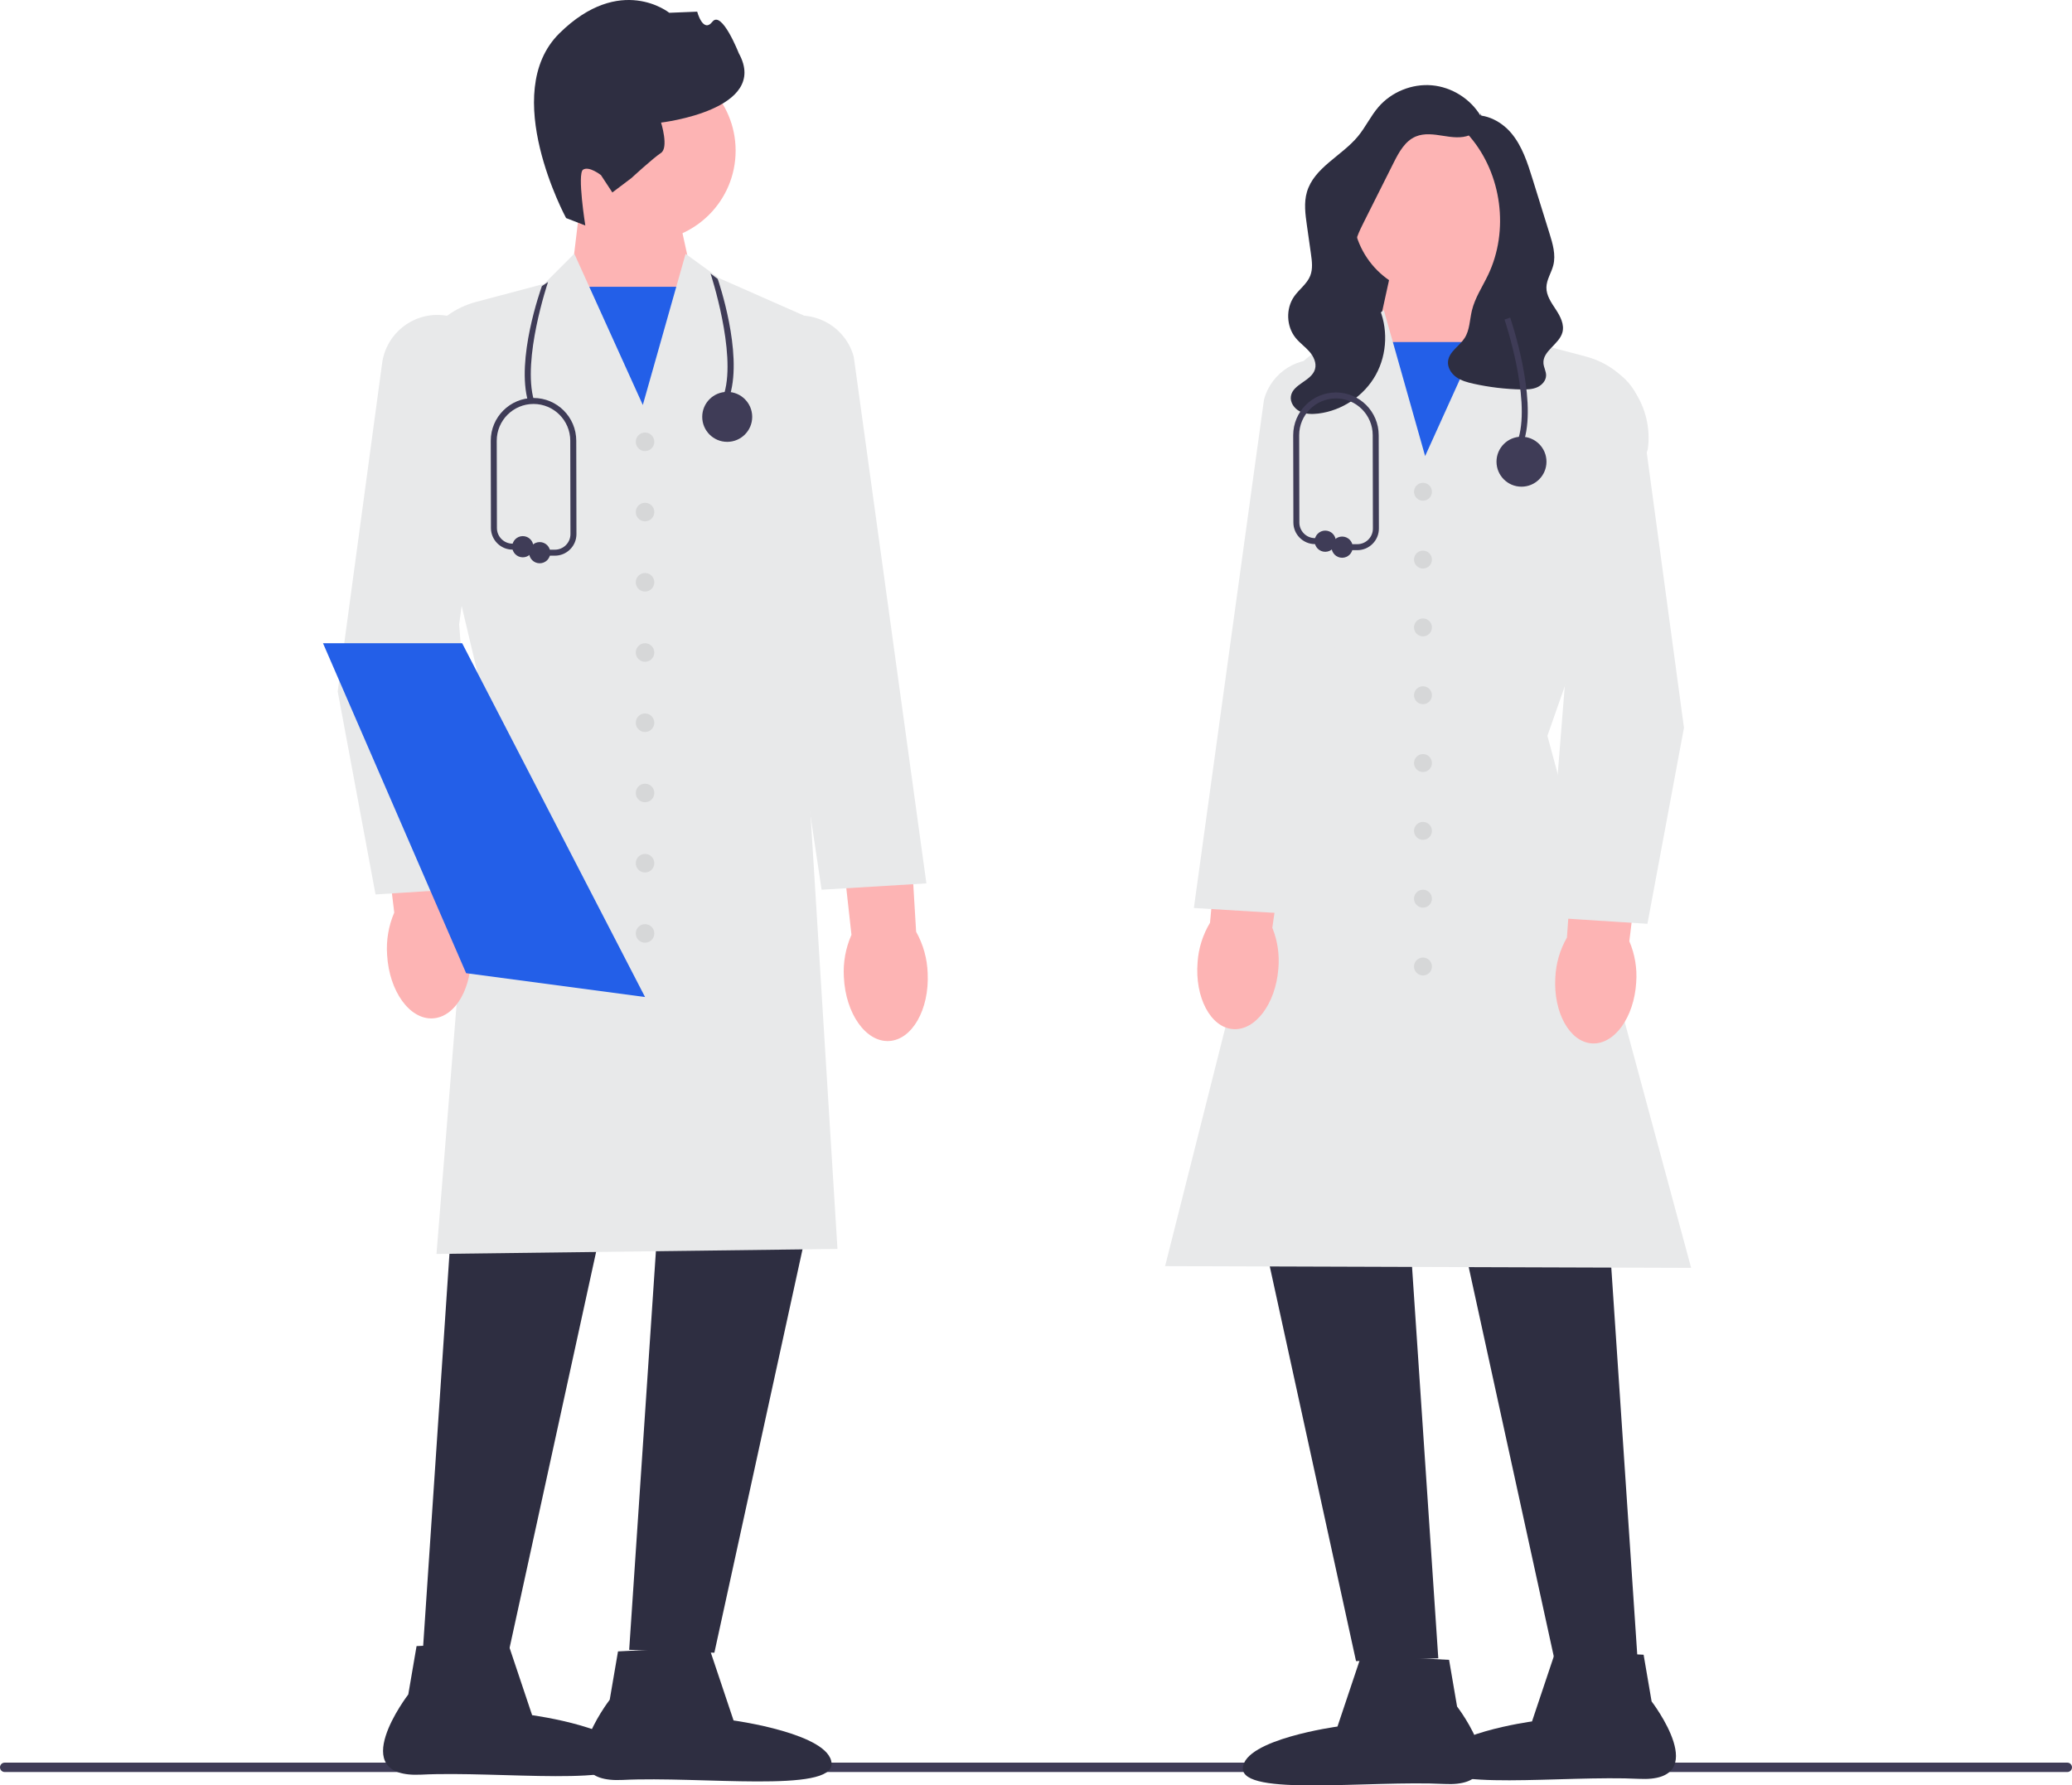 <svg xmlns="http://www.w3.org/2000/svg" width="692.68" height="596.951" viewBox="0 0 692.68 596.951" xmlns:xlink="http://www.w3.org/1999/xlink" role="img" artist="Katerina Limpitsouni" source="https://undraw.co/"><path d="m0,590.905c0,.871.7,1.571,1.571,1.571h689.538c.871,0,1.571-.7,1.571-1.571,0-.871-.7-1.571-1.571-1.571H1.571c-.871,0-1.571.7-1.571,1.571Z" fill="#3f3c57"/><g><polygon points="224.976 63.441 232.475 97.658 216.525 145.285 190.829 94.114 194.394 64.427 224.976 63.441" fill="#fdb4b4"/><rect x="189.5" y="95.886" width="44.368" height="53.608" fill="#235fe8"/><circle cx="215.623" cy="50.376" r="30.3" fill="#fdb4b4"/><path d="m189.248,72.908s-22.586-41.712-2.222-61.786c20.364-20.073,36.711-6.846,36.711-6.846l9.335-.377s1.947,7.346,5.086,3.369,8.812,10.506,8.812,10.506c10.529,18.962-25.971,23.21-25.971,23.21,0,0,2.636,8.396-.043,10.154s-9.837,8.373-9.837,8.373l-6.407,4.839-3.807-5.801s-3.977-3.139-5.986-1.821.755,18.67.755,18.67l-6.426-2.49 0-0s0,0,0,0Z" fill="#2e2e41"/><polygon points="152.898 379.779 141.314 552.583 169.792 553.548 207.442 381.227 152.898 379.779" fill="#2e2e41"/><polygon points="221.923 378.814 210.339 551.617 238.817 552.583 276.467 380.262 221.923 378.814" fill="#2e2e41"/><path d="m145.922,419.26l15.161-188.208-23.25-98.004c-2.004-14.568,7.175-28.353,21.342-32.112l22.75-6.036,10.069-10.07,22.903,50.578,14.304-50.54,11.156,8.113,33.086,14.597-.015.342-5.307,118.388,11.847,191.274-.525.007-133.521,1.669v-0Z" fill="#e8e9ea"/><path d="m236.989,550.619l8.246,24.617s32.261,4.386,32.763,14.374-43.844,4.206-69.811,5.511-4.352-26.815-4.352-26.815l2.767-16.159,30.387-1.527h0v-0Z" fill="#2e2e41"/><path d="m169.646,548.847l8.246,24.617s32.261,4.386,32.763,14.374-43.844,4.206-69.811,5.511-4.352-26.815-4.352-26.815l2.767-16.159,30.387-1.527h-0Z" fill="#2e2e41"/><path id="uuid-2a99fb06-c611-4846-a9cf-67468c4aeefc-595" d="m129.415,319.305c-.35-4.854.468-9.72,2.386-14.193l-6.154-50.486,24.108-2.226,3.646,51.452c2.423,4.218,3.8,8.956,4.017,13.816.709,12.156-4.985,22.373-12.719,22.824s-14.577-9.034-15.284-21.186h0l-0-0.0 0-0Z" fill="#fdb4b4"/><path id="uuid-a83e19fb-8297-4073-aac4-48fd1880d45d-596" d="m282.111,326.715c-.297-4.857.574-9.715,2.54-14.166l-5.604-50.55,24.131-1.963,3.085,51.488c2.377,4.245,3.702,8.997,3.866,13.859.576,12.164-5.229,22.317-12.967,22.684s-14.478-9.193-15.052-21.352h0l-0-0v-0Z" fill="#fdb4b4"/><path d="m125.547,299.058l-.082-.436-12.564-67.415,14.846-109.777c1.325-9.801,10.076-16.861,19.945-16.072,5.154.413,9.778,2.857,13.021,6.884,3.243,4.027,4.646,9.066,3.951,14.189l-11.174,82.332,7.035,88.062s-34.979,2.233-34.979,2.233Z" fill="#e8e9ea"/><path d="m274.665,297.476l-25.261-168.621c-1.313-4.944-.544-10.119,2.175-14.516s7.006-7.395,12.069-8.442c9.687-2.003,19.252,3.918,21.781,13.479l24.268,175.983-35.032,2.118v-0Z" fill="#e8e9ea"/><circle cx="215.639" cy="147.722" r="3.101" fill="#d6d7d8"/><circle cx="215.639" cy="171.203" r="3.101" fill="#d6d7d8"/><circle cx="215.639" cy="194.684" r="3.101" fill="#d6d7d8"/><circle cx="215.639" cy="218.165" r="3.101" fill="#d6d7d8"/><circle cx="215.639" cy="241.647" r="3.101" fill="#d6d7d8"/><circle cx="215.639" cy="265.128" r="3.101" fill="#d6d7d8"/><circle cx="215.639" cy="288.609" r="3.101" fill="#d6d7d8"/><circle cx="215.639" cy="312.09" r="3.101" fill="#d6d7d8"/><polygon points="215.643 333.356 156.963 325.536 155.833 325.386 125.843 256.236 107.983 215.066 154.503 215.066 215.643 333.356" fill="#235fe8"/></g><g><polygon points="450.918 70.964 488.226 50.526 488.226 108.92 445.079 108.92 450.918 70.964" fill="#2e2e41"/><polygon points="496.224 83.983 499.667 112.651 474.853 162.066 459.451 116.074 466.692 83.031 496.224 83.983" fill="#fdb4b4"/><rect x="458.105" y="114.362" width="42.846" height="51.769" fill="#235fe8"/><polygon points="536.296 388.514 547.484 555.388 519.982 556.32 483.624 389.913 536.296 388.514" fill="#2e2e41"/><polygon points="469.64 387.582 480.827 554.456 453.326 555.388 416.967 388.98 469.64 387.582" fill="#2e2e41"/><path d="m565.352,423.907l-.655-.002-175.198-.572.157-.62,45.043-178.461-11.283-90.063c-2.138-17.066,6.998-33.197,22.733-40.139l5.681-2.506,10.792-7.848,13.806,48.784,22.108-48.822,9.739,9.738,21.964,5.828c13.69,3.632,22.56,16.952,20.631,30.983l-.023.098-33.542,95.709,48.048,177.894Z" fill="#e8e9ea"/><path d="m455.091,553.492l29.344,1.475,2.672,15.605s20.874,27.156-4.202,25.895-67.901,4.323-67.416-5.322,31.639-13.88,31.639-13.88l7.963-23.772h0l0-0Z" fill="#2e2e41"/><path d="m520.123,551.781l29.344,1.475,2.672,15.605s20.874,27.156-4.202,25.895-67.901,4.323-67.416-5.322,31.639-13.88,31.639-13.88l7.963-23.772h0v-0Z" fill="#2e2e41"/><path id="uuid-3bc2e7c3-8a4e-432b-b93d-ff096d796d3b-597" d="m546.995,328.404h0c-.683,11.735-7.292,20.895-14.76,20.459-7.468-.436-12.967-10.301-12.282-22.041.209-4.693,1.539-9.268,3.879-13.342l3.521-49.686,23.281,2.149-5.943,48.754c1.852,4.319,2.642,9.019,2.304,13.706v0Z" fill="#fdb4b4"/><path id="uuid-a34cbb18-fa14-4c0b-8260-87fab6b8d9f9-598" d="m427.356,323.941h0c-.933,11.718-7.735,20.735-15.192,20.141s-12.745-10.575-11.81-22.297c.309-4.688,1.736-9.233,4.162-13.256l4.578-49.6,23.23,2.645-6.98,48.616c1.759,4.358,2.449,9.073,2.012,13.752l-0.0 0h0Z" fill="#fdb4b4"/><path d="m550.744,308.87l-33.812-2.158.041-.507,6.754-84.549-10.789-79.504c-.673-4.952.684-9.823,3.818-13.715,3.135-3.893,7.604-6.255,12.587-6.654h0c9.539-.752,17.997,6.062,19.278,15.535l14.337,106.013-.015.079-12.2,65.46Z" fill="#e8e9ea"/><path d="m432.985,305.631l-33.865-2.047.074-.535,23.353-169.37c2.456-9.302,11.706-15.024,21.065-13.088,4.895,1.012,9.037,3.91,11.666,8.161s3.372,9.251,2.092,14.083l-24.385,162.797Z" fill="#e8e9ea"/><circle cx="475.708" cy="164.419" r="2.995" fill="#d6d7d8"/><circle cx="475.708" cy="187.095" r="2.995" fill="#d6d7d8"/><circle cx="475.708" cy="209.77" r="2.995" fill="#d6d7d8"/><circle cx="475.708" cy="232.446" r="2.995" fill="#d6d7d8"/><circle cx="475.708" cy="255.121" r="2.995" fill="#d6d7d8"/><circle cx="475.708" cy="277.797" r="2.995" fill="#d6d7d8"/><circle cx="475.708" cy="300.472" r="2.995" fill="#d6d7d8"/><circle cx="475.708" cy="323.148" r="2.995" fill="#d6d7d8"/><circle cx="480.255" cy="70.601" r="28.013" fill="#fdb4b4"/><path d="m494.935,37.9c1.342,2.73-.786,6.14-3.604,7.288s-6.0.683-9.004.205-6.192-.931-9.001.237c-3.635,1.511-5.683,5.303-7.449,8.821-3.296,6.568-6.592,13.136-9.887,19.704-1.61,3.209-3.257,6.562-3.288,10.152-.057,6.59,5.171,11.857,7.984,17.817,3.425,7.257,3.142,16.149-.736,23.174-3.878,7.025-11.253,12.002-19.219,12.97-2.096.255-4.314.227-6.198-.725s-3.322-3.031-2.973-5.114c.682-4.072,6.905-5.024,8.048-8.992.597-2.071-.46-4.283-1.884-5.901s-3.226-2.88-4.584-4.553c-3.133-3.859-3.342-9.816-.487-13.884,1.678-2.391,4.273-4.168,5.358-6.88.924-2.312.589-4.911.239-7.376-.45-3.168-.9-6.335-1.349-9.503-.525-3.696-1.042-7.524-.004-11.11,2.377-8.217,11.655-12.076,17.096-18.677,2.528-3.067,4.229-6.756,6.823-9.768,4.353-5.054,11.206-7.843,17.851-7.263,6.645.58,12.912,4.512,16.324,10.244" fill="#2e2e41"/><path d="m490.513,38.418c-1.369.489-1.876,2.272-1.482,3.671.394,1.399,1.425,2.511,2.37,3.616,10.679,12.498,13.161,31.401,6.07,46.232-1.886,3.945-4.398,7.657-5.416,11.91-.74,3.094-.7,6.488-2.417,9.167-1.748,2.727-5.211,4.555-5.553,7.776-.22,2.067,1.04,4.075,2.729,5.287s3.752,1.766,5.781,2.218c5.273,1.175,10.665,1.817,16.067,1.912,1.761.031,3.578-.007,5.194-.709s2.995-2.224,3.013-3.985c.014-1.384-.784-2.661-.886-4.042-.305-4.137,5.261-6.338,6.346-10.341.713-2.632-.692-5.341-2.188-7.621-1.497-2.28-3.204-4.674-3.167-7.401.035-2.61,1.674-4.909,2.31-7.441.881-3.502-.201-7.165-1.274-10.613-.912-2.931-1.825-5.863-2.737-8.794-.97-3.116-1.94-6.232-2.909-9.349-1.693-5.44-3.47-11.038-7.134-15.402-3.664-4.363-9.735-7.223-15.147-5.442" fill="#2e2e41"/></g><g><path d="m509.601,146.967l-1.92-.56c4-13.715-4.625-39.31-4.712-39.567l1.893-.646c.366,1.074,8.915,26.456,4.739,40.772Z" fill="#3f3c57"/><circle cx="508.641" cy="154.367" r="8.354" fill="#3f3c57"/><path d="m453.75,183.943h-5.066c-.553,0-1-.448-1-1s.447-1,1-1h5.066c1.396,0,2.708-.544,3.694-1.532.985-.988,1.527-2.301,1.524-3.696l-.062-31.207c0-6.779-5.514-12.293-12.291-12.293s-12.292,5.514-12.292,12.291l.062,29.209c.006,2.85,2.329,5.186,5.179,5.208l3.478.026c.552.004.996.455.992,1.008-.004.549-.451.992-1,.992h-.008l-3.478-.026c-3.941-.03-7.155-3.262-7.163-7.204l-.062-29.211c0-7.882,6.411-14.293,14.292-14.293,7.88,0,14.291,6.411,14.291,14.291l.062,31.205c.004,1.931-.745,3.747-2.109,5.113-1.363,1.367-3.179,2.12-5.109,2.12Z" fill="#3f3c57"/><circle cx="443.034" cy="180.949" r="3.544" fill="#3f3c57"/><circle cx="448.683" cy="182.943" r="3.544" fill="#3f3c57"/></g><path d="m244.071,131.978l-1.92-.56c4-13.715-4.528-39.706-4.615-39.963l2.4,1.809c.366,1.074,8.311,24.398,4.135,38.714Z" fill="#3f3c57"/><path d="m176.581,134.414l1.92-.56c-4-13.715,4.625-39.31,4.712-39.567l-2.054,1.376c-.366,1.074-8.754,24.435-4.578,38.751Z" fill="#3f3c57"/><circle cx="243.111" cy="139.377" r="8.354" fill="#3f3c57"/><path d="m185.488,185.789h-5.066c-.553,0-1-.448-1-1s.447-1,1-1h5.066c1.396,0,2.708-.544,3.694-1.532.985-.988,1.527-2.301,1.524-3.696l-.062-31.207c0-6.779-5.514-12.293-12.291-12.293s-12.292,5.514-12.292,12.291l.062,29.209c.006,2.85,2.329,5.186,5.179,5.208l3.478.026c.552.004.996.455.992,1.008-.004.549-.451.992-1,.992h-.008l-3.478-.026c-3.941-.03-7.155-3.262-7.163-7.204l-.062-29.211c0-7.882,6.411-14.293,14.292-14.293,7.88,0,14.291,6.411,14.291,14.291l.062,31.205c.004,1.931-.745,3.747-2.109,5.113-1.363,1.367-3.179,2.12-5.109,2.12Z" fill="#3f3c57"/><circle cx="174.772" cy="182.795" r="3.544" fill="#3f3c57"/><circle cx="180.421" cy="184.789" r="3.544" fill="#3f3c57"/></svg>